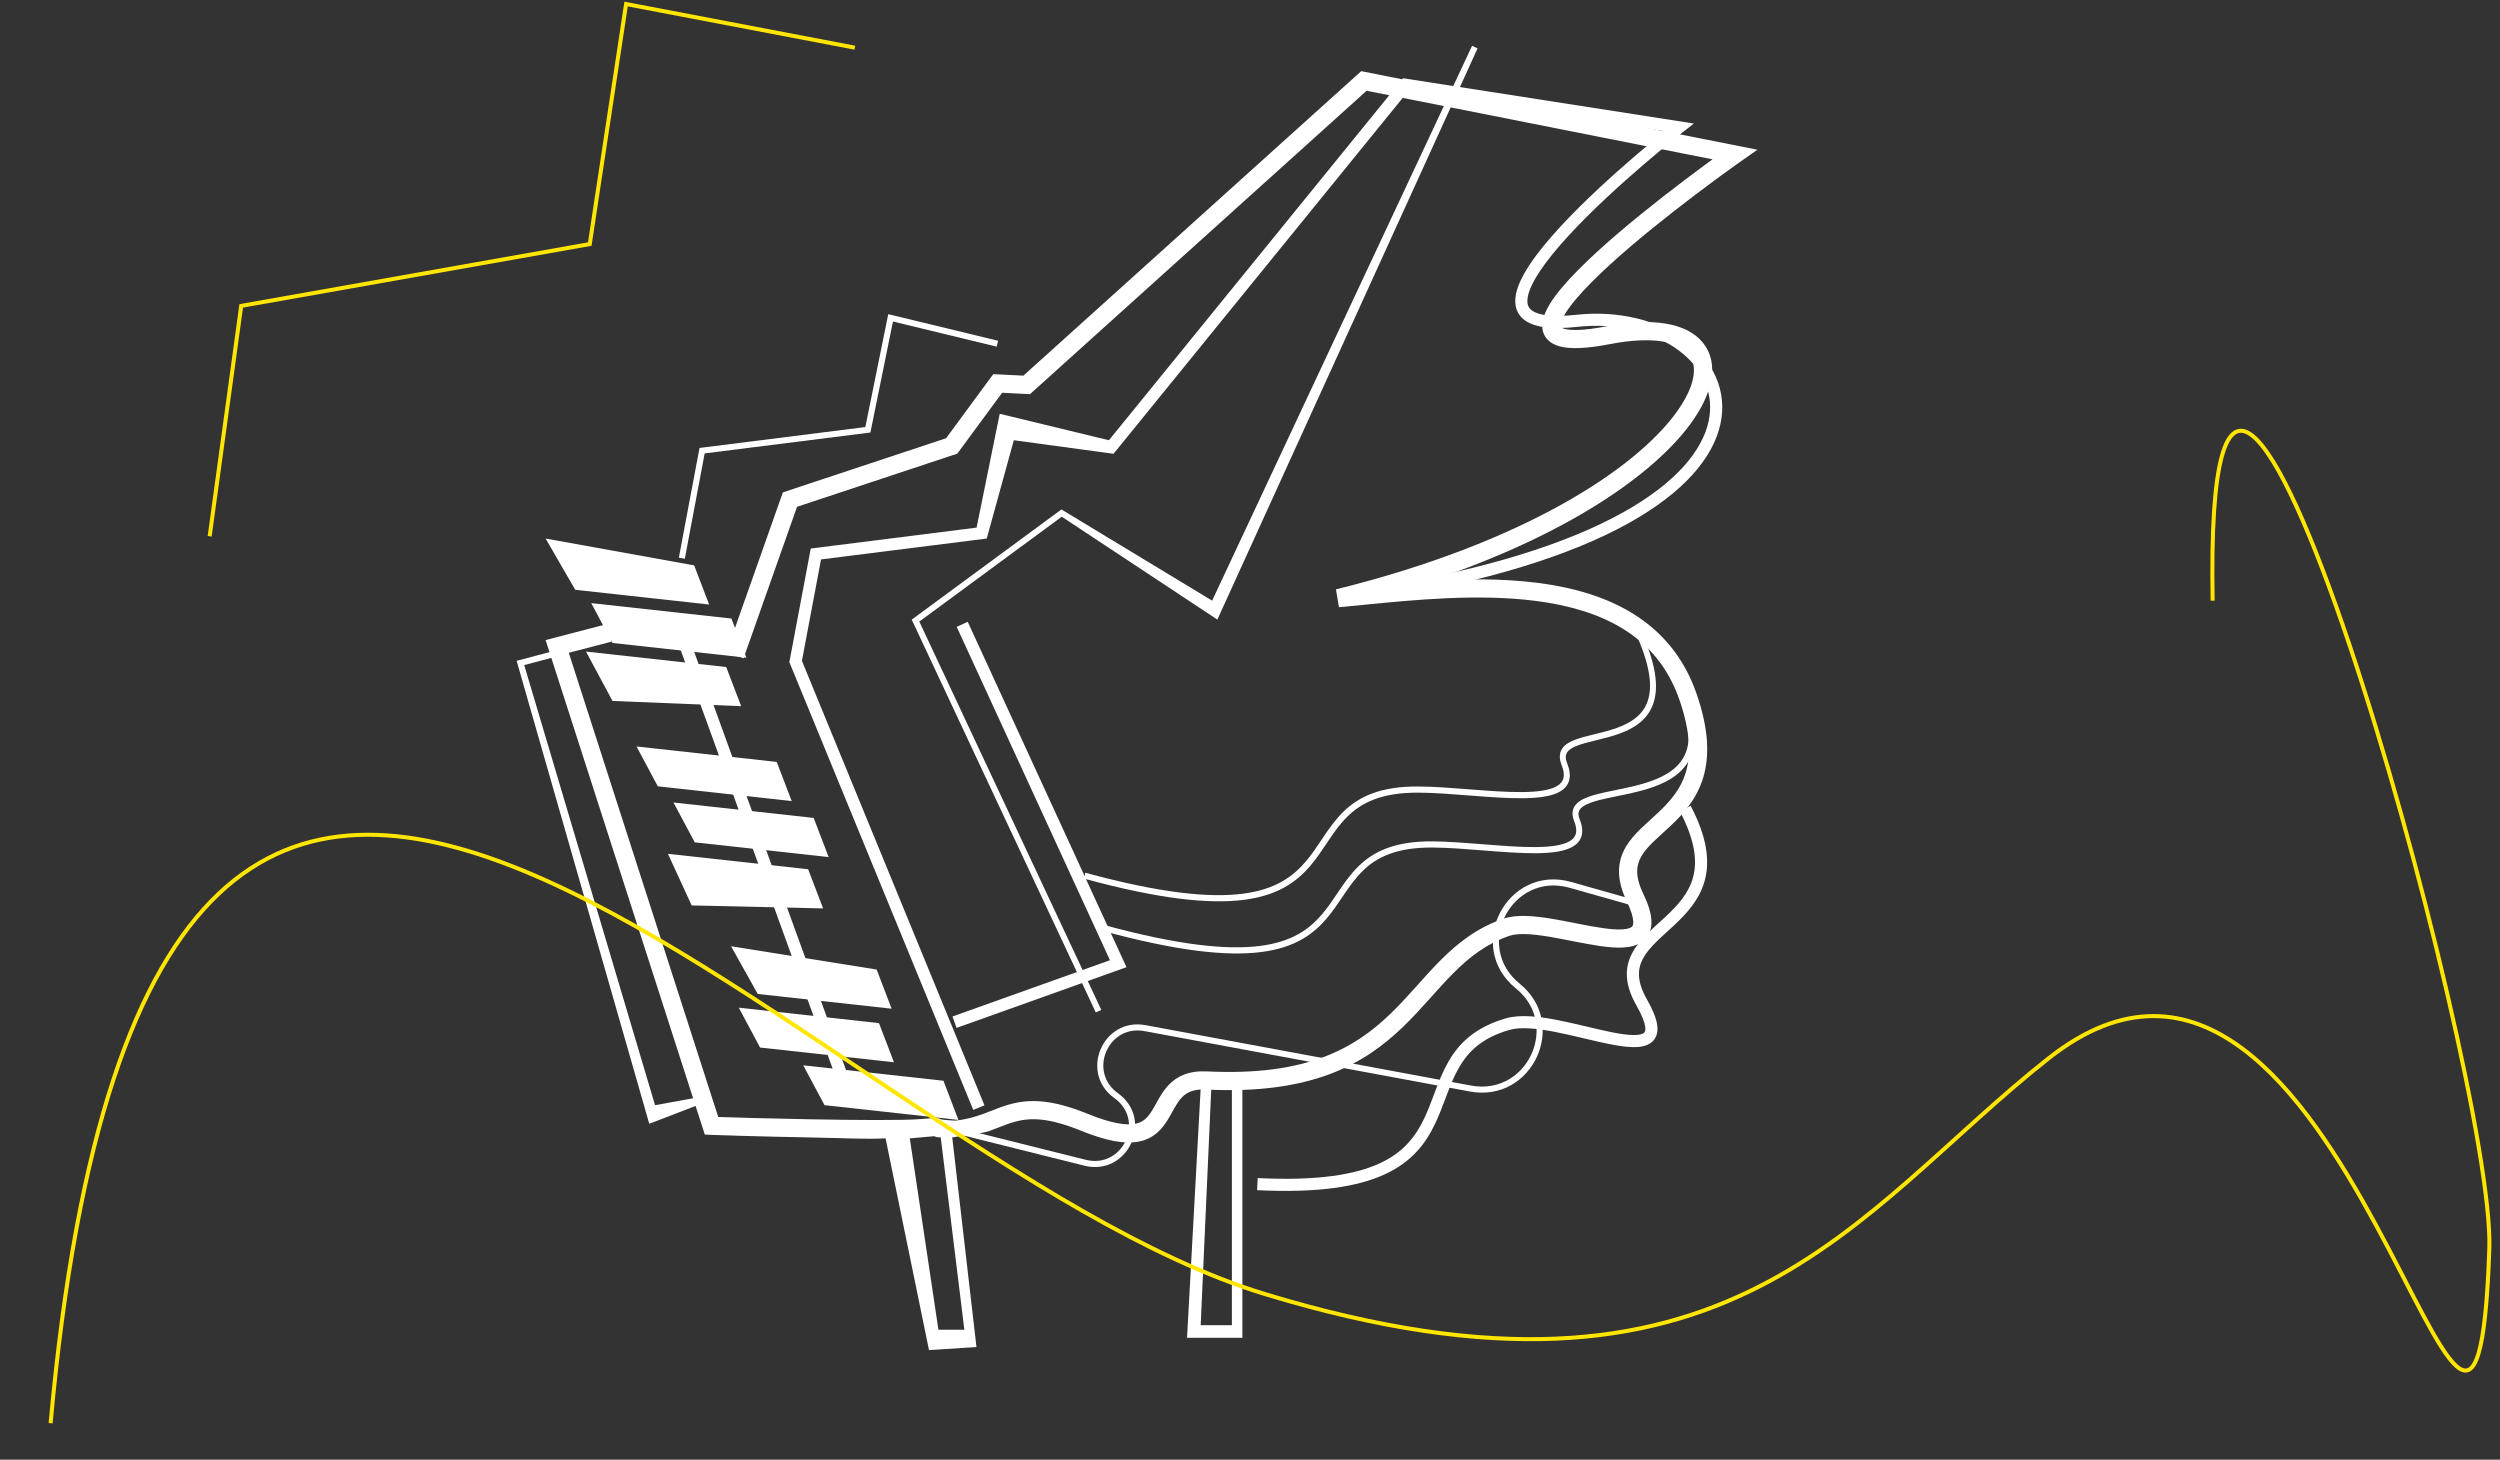 <svg width="620" height="362" viewBox="0 0 620 362" fill="none" xmlns="http://www.w3.org/2000/svg">
<rect x="0" y="0" width="620" height="362" fill="#333333" stroke="none"/>
<path fill-rule="evenodd" clip-rule="evenodd" d="M337.577 17.65L435.837 37.132L431.531 40.156L430.234 38.315C431.531 40.156 431.531 40.156 431.531 40.156L431.528 40.158L431.518 40.165L431.319 40.305C431.179 40.405 430.969 40.553 430.698 40.746C430.155 41.133 429.363 41.7 428.37 42.42C426.383 43.859 423.594 45.906 420.386 48.336C413.96 53.203 405.897 59.573 399.248 65.65C395.92 68.692 392.988 71.622 390.802 74.225C388.545 76.914 387.332 78.969 387.04 80.288C386.909 80.882 387.024 81.057 387.029 81.066C387.037 81.079 387.182 81.323 387.95 81.541C389.603 82.012 392.856 82.003 398.433 80.919C404.207 79.797 409.12 79.599 413.089 80.253C417.053 80.906 420.253 82.444 422.295 84.949C426.517 90.129 424.689 97.674 419.274 105.072C410.086 117.626 388.797 132.643 354.737 144.067C363.46 143.537 372.659 143.438 381.353 144.55C398.518 146.744 414.426 153.763 420.759 172.084C423.827 180.959 423.983 187.606 422.378 192.895C420.778 198.168 417.518 201.769 414.442 204.68C413.68 205.401 413 206.017 412.352 206.604C411.588 207.296 410.869 207.948 410.111 208.686C408.813 209.947 407.791 211.107 407.089 212.308C406.408 213.475 406.024 214.687 406.021 216.096C406.019 217.53 406.411 219.311 407.508 221.595C408.763 224.207 409.482 226.467 409.556 228.394C409.634 230.431 408.981 232.207 407.451 233.415C406.062 234.512 404.26 234.884 402.561 234.981C400.818 235.081 398.846 234.907 396.834 234.622C394.809 234.334 392.637 233.917 390.484 233.494C390.233 233.445 389.981 233.395 389.73 233.346C387.813 232.968 385.915 232.594 384.079 232.291C382.002 231.948 380.073 231.707 378.373 231.655C376.652 231.603 375.313 231.75 374.347 232.08C368.626 234.039 364.374 237.372 360.37 241.4C358.572 243.209 356.85 245.129 355.054 247.132C354.837 247.375 354.618 247.619 354.398 247.864C352.377 250.115 350.258 252.445 347.915 254.698C343.204 259.228 337.567 263.466 329.763 266.386C321.974 269.299 312.158 270.85 299.136 270.203C295.818 270.039 294.185 271.006 293.051 272.217C292.418 272.893 291.876 273.718 291.308 274.703C291.133 275.007 290.941 275.352 290.74 275.715C290.35 276.418 289.922 277.188 289.5 277.863C288.103 280.091 286.125 282.373 282.468 283.103C279.019 283.792 274.469 283.012 268.091 280.418C259.534 276.939 255.097 277.214 251.428 278.268C250.116 278.645 248.954 279.099 247.656 279.606C246.933 279.888 246.168 280.187 245.311 280.498C243.628 281.11 238.327 281.684 236.154 282.072L242.165 334.068L230.392 334.819L219.623 282.32C213.998 282.555 210.356 282.264 200.346 282.076C188.801 281.859 177.943 281.528 176.347 281.449L174.79 281.371L135.307 158.742L150.583 154.759L151.722 159.114L141.057 161.894L178.122 277.012C181.805 277.138 190.859 277.396 200.431 277.576C212.037 277.794 224.157 277.89 228.449 277.523L228.568 277.513C230.214 277.372 231.121 277.295 231.622 277.271C231.837 277.261 232.19 277.246 232.538 277.305C232.763 277.343 233.027 277.417 233.302 277.563C233.338 277.582 233.373 277.601 233.405 277.62C233.429 277.625 233.458 277.63 233.49 277.636C233.951 277.714 234.909 277.82 236.845 277.919C239.564 277.647 241.736 277.008 243.769 276.269C244.405 276.038 245.068 275.78 245.747 275.515C247.175 274.959 248.681 274.373 250.182 273.942C255.029 272.55 260.518 272.479 269.792 276.25C275.927 278.745 279.458 279.114 281.583 278.69C283.501 278.307 284.59 277.211 285.678 275.475C286.047 274.886 286.357 274.325 286.698 273.708C286.913 273.32 287.14 272.91 287.401 272.457C288.024 271.376 288.77 270.198 289.759 269.142C291.869 266.89 294.823 265.483 299.36 265.708C311.91 266.331 321.09 264.824 328.181 262.171C335.258 259.524 340.387 255.688 344.788 251.456C347.001 249.328 349.024 247.106 351.041 244.86C351.259 244.617 351.478 244.373 351.696 244.129C353.482 242.137 355.284 240.126 357.17 238.229C361.434 233.941 366.258 230.092 372.884 227.823C374.586 227.24 376.543 227.096 378.511 227.157C380.501 227.217 382.654 227.493 384.815 227.85C386.724 228.165 388.695 228.554 390.603 228.93C390.855 228.979 391.106 229.029 391.355 229.078C393.515 229.502 395.577 229.897 397.469 230.166C399.372 230.436 401 230.562 402.303 230.488C403.65 230.41 404.34 230.133 404.654 229.885C404.827 229.748 405.086 229.485 405.051 228.567C405.011 227.54 404.591 225.931 403.443 223.541C402.137 220.822 401.509 218.368 401.513 216.087C401.517 213.78 402.169 211.797 403.195 210.04C404.202 208.318 405.562 206.826 406.965 205.461C407.7 204.747 408.578 203.948 409.442 203.161C410.108 202.556 410.765 201.958 411.341 201.413C414.236 198.674 416.807 195.732 418.064 191.59C419.316 187.463 419.355 181.821 416.497 173.552C410.979 157.588 397.193 151.112 380.781 149.014C366.561 147.196 350.907 148.742 337.989 150.017C335.939 150.22 333.959 150.415 332.064 150.589L331.315 146.164C378.117 134.586 405.483 116.286 415.634 102.417C420.821 95.329 420.914 90.386 418.798 87.79C417.671 86.407 415.637 85.234 412.355 84.694C409.08 84.154 404.736 84.28 399.294 85.337C393.656 86.433 389.477 86.657 386.712 85.869C385.271 85.459 383.961 84.699 383.17 83.393C382.377 82.082 382.35 80.622 382.638 79.319C383.184 76.846 385.052 74.067 387.347 71.334C389.713 68.516 392.806 65.436 396.203 62.331C403.004 56.115 411.195 49.648 417.661 44.75C420.386 42.687 422.811 40.896 424.708 39.514L338.919 22.505L255.438 97.748L248.529 97.404L237.411 112.503L197.669 125.686L184.399 163.256L180.147 161.759L194.151 122.11L234.628 108.683L246.332 92.789L253.8 93.16L337.577 17.65ZM233.302 282.072C232.23 281.996 233.244 282.16 232.731 282.072C232.357 282.009 232.008 281.928 231.693 281.806C231.669 281.797 231.647 281.788 231.625 281.779C231.508 281.786 225.802 282.307 225.634 282.32L232.731 329.776L239.159 329.776L233.302 282.072ZM233.726 277.846C233.726 277.846 233.725 277.845 233.723 277.844C233.728 277.847 233.729 277.848 233.726 277.846Z" fill="white"/>
<path fill-rule="evenodd" clip-rule="evenodd" d="M130.004 164.938L138.787 162.606L138.401 161.156L128.124 163.885L161.015 278.69L174.968 273.325L174.697 271.849L162.453 274.091L130.004 164.938Z" fill="white"/>
<path fill-rule="evenodd" clip-rule="evenodd" d="M347.964 19.401L420.086 30.635L417.359 32.766L416.432 31.584C417.359 32.766 417.359 32.766 417.359 32.766L417.312 32.802C417.281 32.827 417.234 32.864 417.172 32.913C417.048 33.01 416.863 33.156 416.624 33.346C416.145 33.727 415.448 34.286 414.573 34.996C412.825 36.417 410.372 38.443 407.559 40.859C401.925 45.699 394.876 52.08 389.139 58.3C386.27 61.411 383.757 64.452 381.917 67.217C380.05 70.023 378.993 72.376 378.816 74.141C378.731 74.991 378.857 75.628 379.122 76.114C379.383 76.593 379.852 77.062 380.697 77.454C382.468 78.275 385.639 78.641 390.799 78.079C401.558 76.907 411.345 79.488 418.059 84.454C424.797 89.439 428.483 96.896 426.653 105.209C424.844 113.428 417.728 122.063 403.862 129.764C389.968 137.481 369.099 144.378 339.341 149.041L338.875 146.077C368.433 141.445 388.925 134.627 402.401 127.142C415.906 119.641 422.171 111.588 423.718 104.565C425.243 97.635 422.26 91.297 416.269 86.865C410.253 82.415 401.251 79.959 391.125 81.062C385.843 81.637 381.978 81.356 379.431 80.175C378.117 79.566 377.107 78.695 376.482 77.549C375.861 76.409 375.695 75.135 375.825 73.843C376.078 71.323 377.48 68.463 379.414 65.557C381.375 62.609 384.003 59.438 386.928 56.267C392.781 49.922 399.931 43.453 405.599 38.585C408.437 36.147 410.911 34.104 412.676 32.669C412.729 32.626 412.781 32.584 412.833 32.542L349.209 22.631L276.152 112.54L251.428 109.178L244.712 133.559L203.617 138.738L198.878 163.894L244.146 274.119L241.365 275.258L195.76 164.212L201.067 136.035L242.195 130.852L247.93 102.62L275.014 109.178L347.964 19.401ZM209.619 273.624L167.179 156.746L170.005 155.724L212.444 272.602L209.619 273.624Z" fill="white"/>
<path fill-rule="evenodd" clip-rule="evenodd" d="M220.288 77.914L247.537 84.511L247.183 85.969L221.451 79.739L215.86 107.264L174.756 112.444L169.835 138.573L168.358 138.295L173.482 111.092L214.602 105.91L220.288 77.914Z" fill="white"/>
<path fill-rule="evenodd" clip-rule="evenodd" d="M303.421 266.204L308.109 269.93L308.109 331.781L294.388 331.781L297.769 269.93L303.421 266.204ZM306.274 269.35L300.399 269.93L297.769 328.647L305.507 328.647L305.507 269.93L306.274 269.35Z" fill="white"/>
<path fill-rule="evenodd" clip-rule="evenodd" d="M375.949 245.134C363.095 234.74 373.754 214.224 389.668 218.728L407.033 223.641L406.623 225.085L389.258 220.171C374.917 216.113 365.311 234.601 376.894 243.968C389.153 253.88 380.052 273.572 364.543 270.693L283.823 255.714C274.791 254.038 269.781 265.777 277.249 271.119C286.301 277.595 279.722 291.786 268.919 289.087L230.392 279.462L230.756 278.007L269.283 287.632C278.479 289.929 284.078 277.85 276.373 272.338C267.6 266.062 273.486 252.269 284.098 254.239L364.818 269.218C378.794 271.812 386.995 254.067 375.949 245.134Z" fill="white"/>
<path fill-rule="evenodd" clip-rule="evenodd" d="M419.885 217.547C420.922 213.678 420.472 208.559 416.62 201.236L419.281 199.841C423.353 207.584 424.082 213.494 422.789 218.322C421.508 223.103 418.311 226.531 415.224 229.427C414.61 230.004 414.013 230.547 413.432 231.076C412.505 231.921 411.618 232.728 410.767 233.572C409.411 234.917 408.298 236.213 407.541 237.577C406.797 238.918 406.396 240.328 406.466 241.936C406.537 243.56 407.095 245.493 408.441 247.857C409.901 250.421 410.765 252.534 410.995 254.253C411.235 256.047 410.792 257.622 409.417 258.624C408.205 259.509 406.549 259.717 404.926 259.688C403.246 259.658 401.287 259.363 399.22 258.954C397.231 258.561 395.073 258.049 392.887 257.53L392.602 257.462C390.306 256.917 387.979 256.368 385.718 255.926C381.115 255.024 377.095 254.632 374.361 255.413C367.543 257.359 364.108 260.789 361.799 264.814C360.618 266.872 359.721 269.105 358.826 271.467C358.694 271.815 358.562 272.166 358.43 272.52C357.672 274.537 356.883 276.637 355.913 278.669C353.596 283.526 350.194 288.116 343.415 291.237C336.718 294.321 326.862 295.909 311.759 295.159L311.908 292.162C326.799 292.902 336.094 291.304 342.156 288.513C348.134 285.76 351.097 281.786 353.2 277.378C354.109 275.473 354.847 273.509 355.607 271.489C355.742 271.13 355.878 270.768 356.015 270.405C356.914 268.033 357.882 265.604 359.191 263.322C361.862 258.667 365.913 254.703 373.534 252.528C377.04 251.527 381.719 252.084 386.296 252.981C388.625 253.437 391.008 254 393.297 254.543L393.558 254.605C395.764 255.129 397.872 255.629 399.803 256.011C401.819 256.409 403.57 256.663 404.979 256.688C406.445 256.714 407.257 256.484 407.644 256.201C407.87 256.037 408.159 255.716 408.016 254.65C407.863 253.509 407.228 251.799 405.828 249.34C404.314 246.681 403.56 244.287 403.463 242.066C403.366 239.829 403.94 237.876 404.912 236.124C405.871 234.395 407.214 232.867 408.648 231.444C409.534 230.565 410.516 229.67 411.486 228.786C412.057 228.265 412.624 227.748 413.166 227.241C416.193 224.4 418.836 221.463 419.885 217.547Z" fill="white"/>
<path fill-rule="evenodd" clip-rule="evenodd" d="M408.638 173.834C409.838 170.286 409.33 164.859 405.303 156.297L406.621 155.712C410.714 164.415 411.425 170.32 410.035 174.43C408.638 178.561 405.196 180.653 401.57 181.964C399.752 182.622 397.849 183.097 396.085 183.529C396 183.55 395.914 183.571 395.829 183.592C394.149 184.002 392.622 184.376 391.363 184.84C390.026 185.333 389.126 185.883 388.671 186.557C388.261 187.164 388.137 187.987 388.659 189.302C389.292 190.897 389.471 192.299 389.158 193.5C388.842 194.712 388.056 195.605 386.986 196.249C384.897 197.507 381.556 197.918 377.734 197.96C373.875 198.002 369.371 197.664 364.855 197.314C364.684 197.3 364.512 197.287 364.34 197.274C359.981 196.935 355.629 196.597 351.789 196.576C342.639 196.524 337.674 199.055 334.166 202.501C332.393 204.243 330.974 206.237 329.565 208.323C329.356 208.633 329.146 208.946 328.936 209.259C327.741 211.043 326.513 212.874 325.071 214.587C321.639 218.662 316.981 222.081 308.438 223.167C299.943 224.247 287.626 223.017 268.862 217.908L269.139 216.433C287.83 221.523 299.93 222.697 308.153 221.651C316.329 220.612 320.693 217.378 323.928 213.537C325.318 211.886 326.498 210.126 327.695 208.341C327.908 208.024 328.12 207.707 328.335 207.389C329.749 205.295 331.233 203.202 333.109 201.358C336.901 197.632 342.223 194.996 351.689 195.049C355.582 195.071 359.98 195.412 364.321 195.75C364.5 195.764 364.679 195.778 364.858 195.791C369.387 196.143 373.827 196.474 377.61 196.433C381.43 196.392 384.428 195.967 386.176 194.915C387.024 194.404 387.53 193.774 387.73 193.004C387.934 192.224 387.853 191.186 387.299 189.792C386.636 188.119 386.692 186.731 387.441 185.622C388.145 184.581 389.385 183.911 390.78 183.397C392.112 182.906 393.71 182.516 395.359 182.112C395.455 182.089 395.551 182.065 395.648 182.042C397.416 181.609 399.252 181.149 400.994 180.519C404.486 179.256 407.445 177.362 408.638 173.834Z" fill="white"/>
<path fill-rule="evenodd" clip-rule="evenodd" d="M417.661 187.563C419.466 184.078 419.422 178.792 415.451 170.434L416.767 169.844C420.834 178.406 421.092 184.269 418.974 188.358C416.876 192.407 412.566 194.471 408.103 195.788C405.857 196.451 403.527 196.936 401.356 197.381L401.048 197.444C398.982 197.866 397.086 198.254 395.509 198.73C393.832 199.236 392.646 199.806 392.006 200.512C391.7 200.849 391.53 201.204 391.479 201.596C391.427 201.993 391.488 202.489 391.743 203.124C392.371 204.688 392.551 206.066 392.242 207.248C391.931 208.44 391.152 209.315 390.096 209.945C388.034 211.173 384.736 211.568 380.965 211.6C377.158 211.633 372.713 211.292 368.257 210.939L367.749 210.899C363.447 210.558 359.152 210.217 355.363 210.188C346.335 210.117 341.443 212.583 337.99 215.946C336.245 217.646 334.848 219.595 333.461 221.634C333.255 221.936 333.049 222.242 332.842 222.548C331.665 224.292 330.456 226.082 329.035 227.757C325.652 231.741 321.059 235.079 312.63 236.124C304.248 237.162 292.093 235.931 273.571 230.887L273.847 229.412C292.298 234.437 304.238 235.613 312.35 234.608C320.414 233.609 324.712 230.453 327.895 226.703C329.264 225.091 330.426 223.371 331.604 221.626C331.813 221.316 332.022 221.006 332.234 220.696C333.626 218.648 335.088 216.602 336.938 214.799C340.676 211.157 345.926 208.588 355.267 208.661C359.108 208.691 363.448 209.035 367.732 209.375C367.908 209.389 368.085 209.403 368.262 209.417C372.732 209.771 377.112 210.106 380.845 210.074C384.615 210.041 387.571 209.632 389.291 208.608C390.126 208.111 390.62 207.497 390.815 206.751C391.013 205.994 390.933 204.983 390.385 203.619C390.053 202.789 389.921 202.009 390.016 201.283C390.112 200.552 390.43 199.938 390.896 199.424C391.799 198.43 393.296 197.777 395.002 197.262C396.641 196.767 398.593 196.368 400.633 195.951C400.745 195.928 400.857 195.905 400.969 195.882C403.144 195.437 405.421 194.961 407.604 194.317C411.999 193.02 415.835 191.087 417.661 187.563Z" fill="white"/>
<path fill-rule="evenodd" clip-rule="evenodd" d="M366.436 11.997L301.902 153.657L263.316 128.143L227.991 154.147L273.121 250.453L271.76 251.089L226.108 153.669L263.234 126.339L300.607 148.964L365.075 11.361L366.436 11.997Z" fill="white"/>
<path fill-rule="evenodd" clip-rule="evenodd" d="M275.268 238.134L237.262 155.457L239.994 154.205L279.367 239.857L237.228 254.916L236.215 252.091L275.268 238.134Z" fill="white"/>
<path d="M135.307 133.559L172.155 140.215L175.867 149.926L142.663 146.27L135.307 133.559Z" fill="white"/>
<path d="M146.624 149.571L181.394 153.399L185.106 163.11L151.902 159.455L146.624 149.571Z" fill="white"/>
<path d="M145.328 161.593L180.099 165.421L183.811 175.132L151.902 173.834L145.328 161.593Z" fill="white"/>
<path d="M157.859 185.128L192.63 188.956L196.342 198.667L163.138 195.011L157.859 185.128Z" fill="white"/>
<path d="M181.303 234.673L217.411 240.447L221.124 250.158L187.919 246.502L181.303 234.673Z" fill="white"/>
<path d="M167.022 199.019L201.793 202.847L205.505 212.558L172.301 208.902L167.022 199.019Z" fill="white"/>
<path d="M183.217 249.905L217.987 253.733L221.7 263.444L188.495 259.788L183.217 249.905Z" fill="white"/>
<path d="M165.65 211.748L200.421 215.576L204.133 225.287L171.535 224.546L165.65 211.748Z" fill="white"/>
<path d="M199.205 264.199L233.976 268.027L237.688 277.738L204.484 274.082L199.205 264.199Z" fill="white"/>
<path d="M12.553 352.953C38.512 65.225 197.998 285.641 313.585 320.887C429.171 356.134 459.784 300.536 508.029 262.479C582.514 203.724 613.701 415.805 617.352 309.675C618.844 266.302 546.08 6.824 548.736 148.967" stroke="#FFE600"/>
<path d="M52 133L59.817 75.861L146.264 60.528L155.269 1L212 11.823" stroke="#FFE600"/>
</svg>
